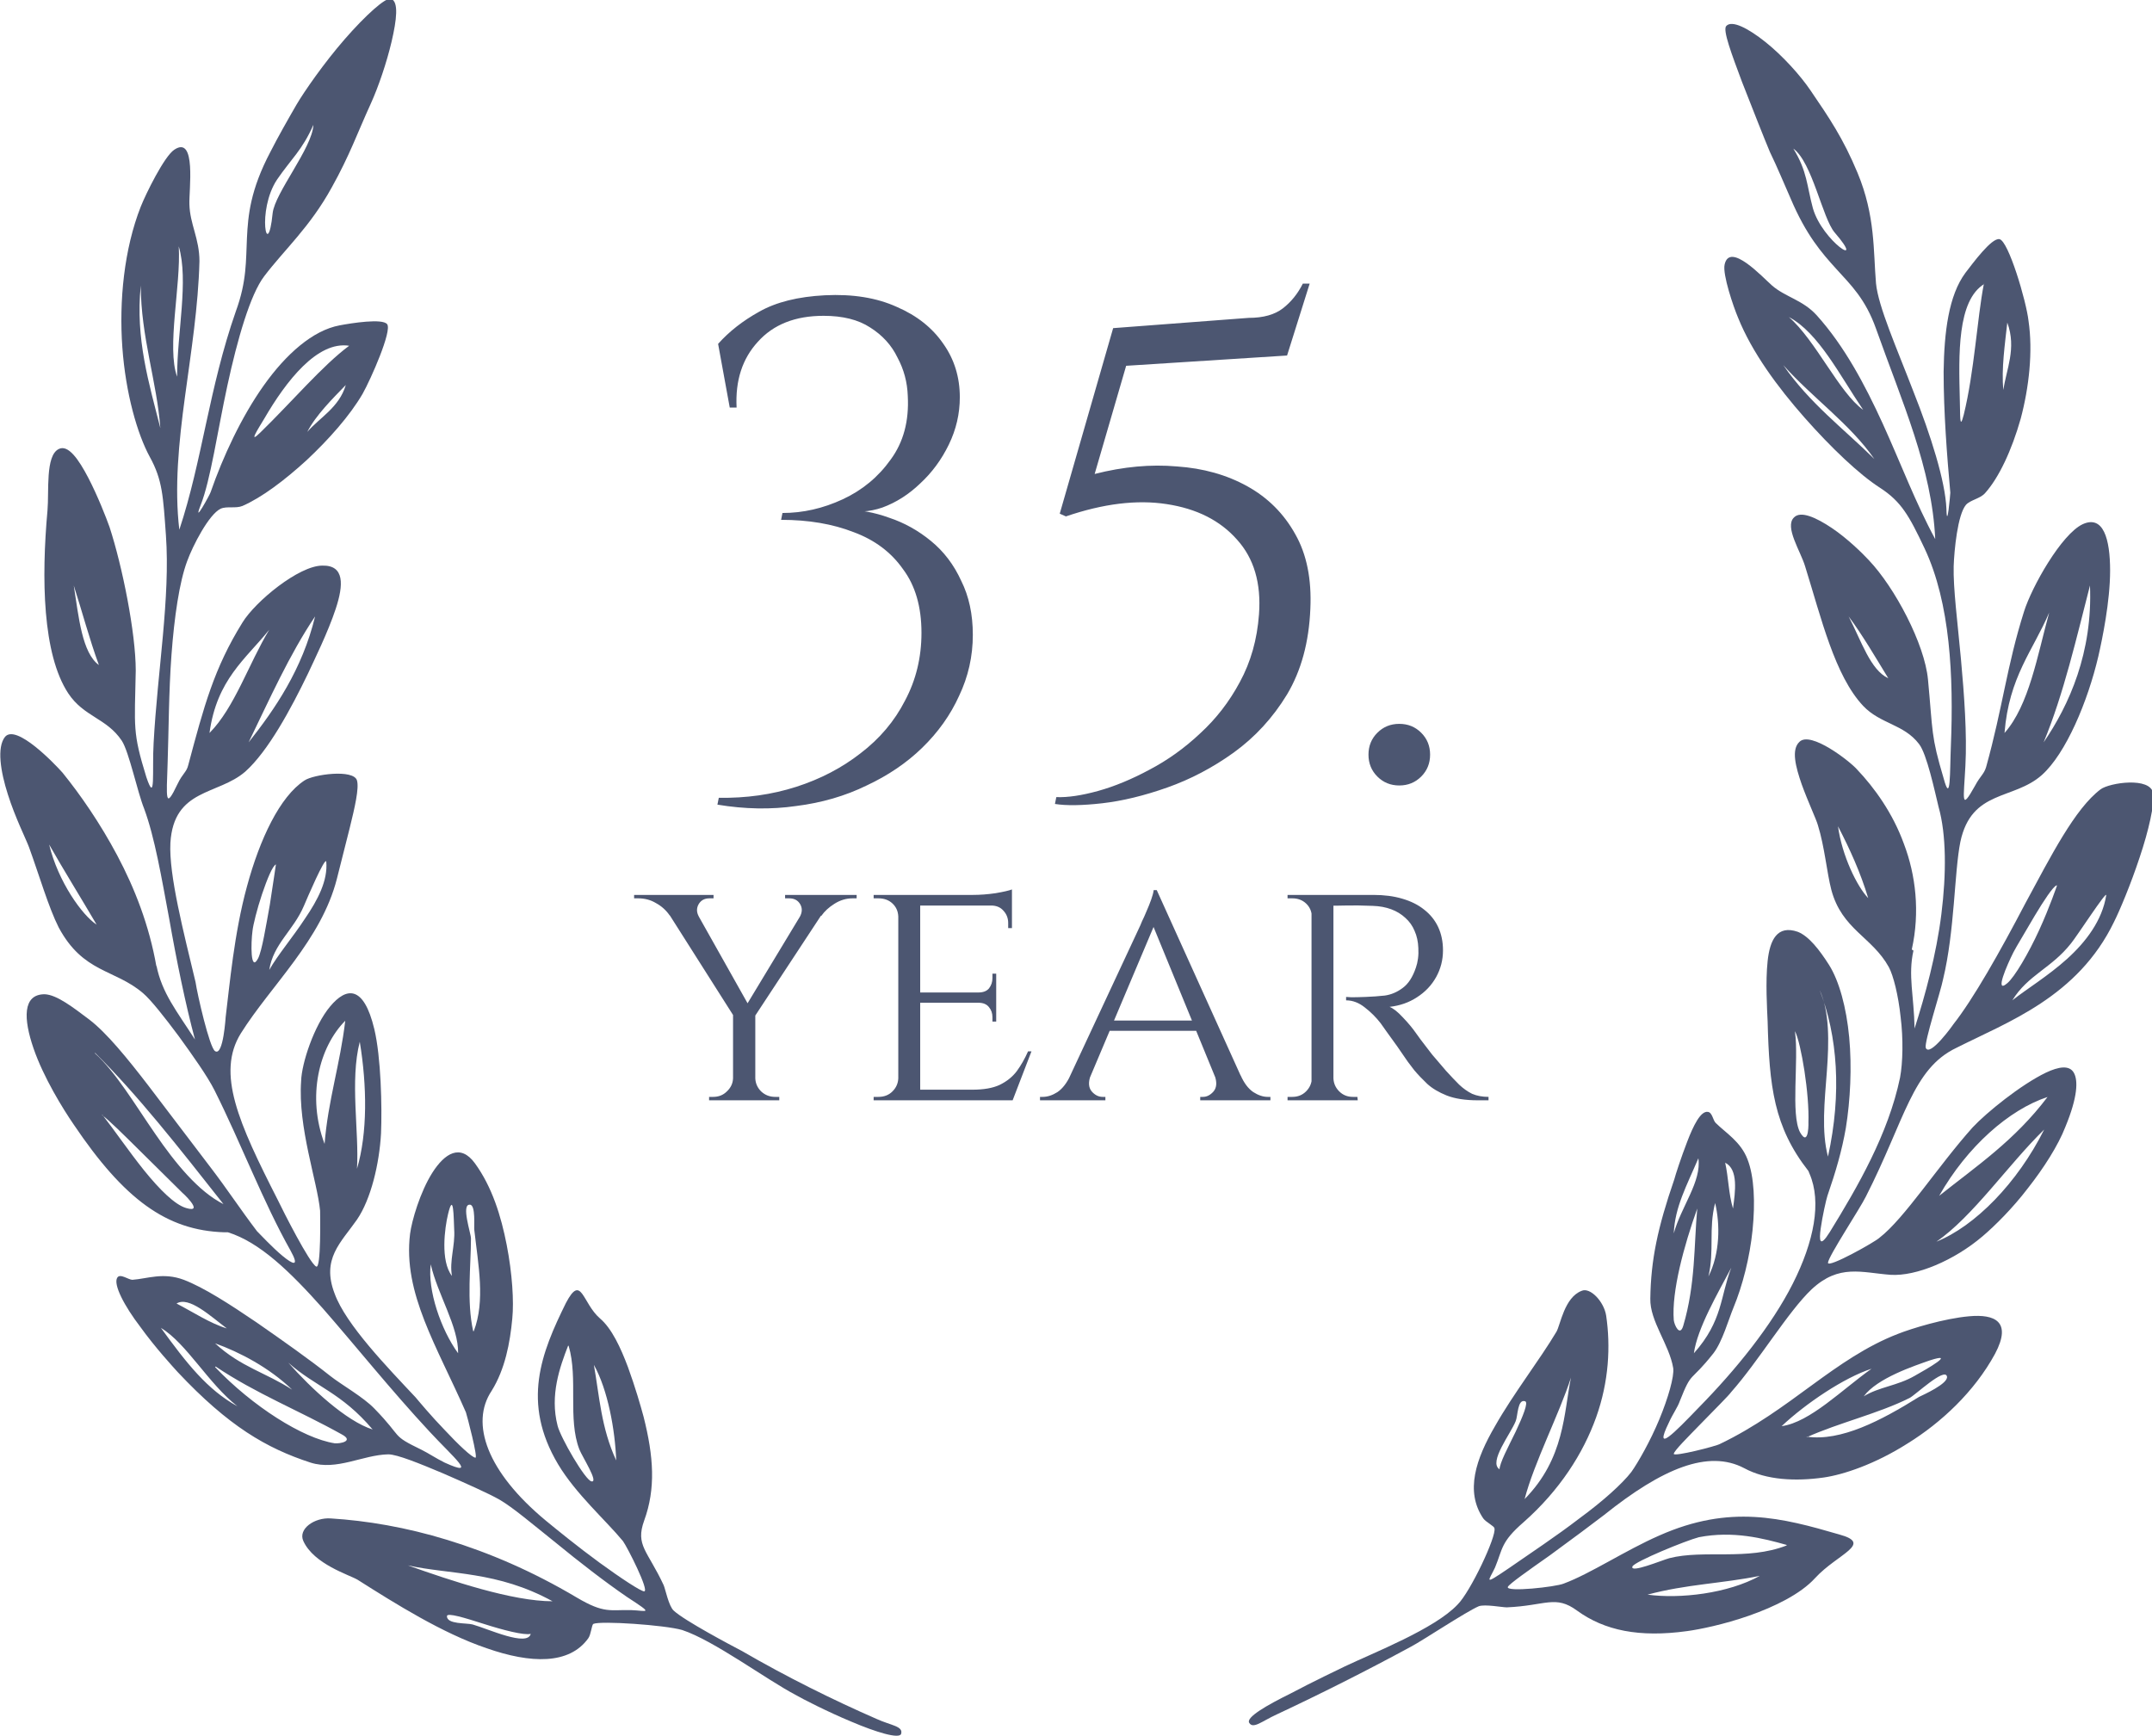 <svg width="88" height="71" viewBox="0 0 88 71" fill="none" xmlns="http://www.w3.org/2000/svg">
<g clip-path="url(#clip0_7_9)">
<path fill-rule="evenodd" clip-rule="evenodd" d="M6.397 39.532C6.1 37.838 5.506 36.325 4.798 34.992C4.089 33.659 3.29 32.507 2.559 31.603C2.239 31.242 0.663 29.593 0.206 30.135C-0.137 30.564 0.023 31.558 0.32 32.484C0.617 33.433 1.074 34.337 1.188 34.653C1.599 35.782 1.988 37.115 2.399 37.928C3.404 39.803 4.683 39.623 5.848 40.617C6.168 40.888 6.739 41.611 7.31 42.379C7.882 43.169 8.476 44.005 8.773 44.592C9.869 46.784 10.76 49.156 11.88 51.144C12.268 51.844 11.971 51.708 11.56 51.369C11.149 51.031 10.623 50.466 10.509 50.353C9.823 49.449 9.275 48.613 8.636 47.778L6.077 44.412C5.209 43.282 4.363 42.243 3.655 41.701C2.993 41.204 2.33 40.684 1.828 40.662C0.914 40.662 0.959 41.678 1.371 42.876C1.782 44.073 2.582 45.361 3.016 45.993C5.072 49.043 6.808 50.33 9.184 50.398H9.321C10.623 50.805 11.857 52.002 13.205 53.515C14.53 55.029 15.992 56.859 17.568 58.553C18.527 59.592 19.578 60.45 18.185 59.818C17.819 59.637 17.522 59.434 17.248 59.298C15.946 58.666 16.517 58.847 15.306 57.604C14.849 57.13 13.959 56.633 13.502 56.271C12.679 55.616 11.56 54.826 10.486 54.08C9.389 53.335 8.339 52.657 7.516 52.341C6.671 52.025 6.031 52.296 5.414 52.341C5.254 52.341 4.912 52.07 4.798 52.25C4.615 52.522 5.094 53.425 5.734 54.261C6.351 55.119 7.082 55.91 7.265 56.113C9.344 58.327 10.897 59.231 12.702 59.818C13.776 60.157 14.827 59.502 15.877 59.479C16.243 59.479 17.18 59.863 18.093 60.247C19.03 60.654 19.99 61.083 20.424 61.331C20.972 61.648 21.794 62.348 22.754 63.116C23.691 63.884 24.741 64.697 25.632 65.307C26.775 66.053 26.455 65.872 25.815 65.85C24.947 65.827 24.719 66.008 23.576 65.33C21.749 64.246 19.99 63.5 18.299 62.981C16.608 62.461 14.986 62.19 13.524 62.1C12.862 62.054 12.177 62.529 12.405 63.026C12.839 63.975 14.278 64.404 14.621 64.607C16.152 65.578 18.093 66.798 19.898 67.408C21.703 68.041 23.279 68.086 24.056 67.002C24.17 66.844 24.193 66.459 24.262 66.414C24.559 66.279 27.186 66.459 27.894 66.663C29.196 67.092 31.344 68.696 32.554 69.328C32.783 69.464 33.834 70.006 34.816 70.413C35.821 70.842 36.781 71.135 36.849 70.91C36.941 70.593 36.438 70.571 35.844 70.3C34.085 69.532 32.166 68.583 30.338 67.521C29.904 67.295 27.985 66.279 27.551 65.872C27.346 65.691 27.209 64.991 27.14 64.833C26.478 63.41 25.975 63.206 26.341 62.19C26.82 60.88 26.729 59.569 26.318 57.943C26.203 57.514 25.975 56.723 25.678 55.91C25.381 55.119 25.016 54.329 24.536 53.922C23.805 53.289 23.782 52.07 23.142 53.289C22.137 55.323 21.315 57.356 22.822 59.886C23.553 61.106 24.764 62.167 25.473 63.026C25.655 63.274 26.569 65.082 26.341 65.082C26.203 65.082 25.381 64.539 24.513 63.907C23.645 63.274 22.731 62.529 22.32 62.19C19.921 60.202 19.213 58.214 20.104 56.881C20.652 56 20.858 54.916 20.949 53.922C21.018 53.222 20.949 52.092 20.721 50.918C20.492 49.743 20.127 48.546 19.419 47.574C18.825 46.761 18.185 47.168 17.682 47.958C17.18 48.749 16.837 49.924 16.768 50.466C16.471 52.883 17.865 55.052 19.053 57.762C19.099 57.898 19.555 59.637 19.441 59.615C19.304 59.615 18.733 59.073 18.185 58.485C17.637 57.92 17.111 57.288 16.997 57.152C15.855 55.933 14.141 54.17 13.684 52.906C13.136 51.482 13.936 50.827 14.598 49.879C15.169 49.043 15.512 47.597 15.581 46.355C15.626 45.27 15.581 43.237 15.306 42.085C14.872 40.278 14.164 40.368 13.502 41.159C12.839 41.949 12.336 43.486 12.314 44.208C12.177 46.106 12.976 48.32 13.09 49.517C13.09 49.698 13.136 51.912 12.93 51.799C12.656 51.663 11.582 49.54 11.354 49.065C9.755 45.925 8.841 43.892 9.846 42.266C11.08 40.3 13.136 38.448 13.776 35.941L14.301 33.862C14.507 33.026 14.69 32.236 14.598 31.919C14.461 31.445 12.816 31.671 12.451 31.919C11.445 32.575 10.623 34.314 10.098 36.257C9.572 38.177 9.389 40.3 9.229 41.588C9.229 41.543 9.138 43.215 8.795 42.989C8.567 42.853 8.064 40.639 7.996 40.165C7.516 38.154 6.899 35.782 6.968 34.472C7.105 32.236 8.91 32.529 10.029 31.558C10.966 30.722 11.902 28.983 12.588 27.56C12.839 27.017 13.41 25.865 13.73 24.894C14.05 23.923 14.095 23.11 13.182 23.132C12.222 23.132 10.44 24.6 9.915 25.459C8.75 27.334 8.339 28.892 7.699 31.287C7.63 31.581 7.47 31.626 7.265 32.055C6.739 33.162 6.808 32.642 6.854 31.219C6.899 29.932 6.899 28.305 7.013 26.769C7.128 25.233 7.333 23.81 7.653 22.951C7.882 22.319 8.544 21.031 9.024 20.805C9.275 20.692 9.641 20.805 9.915 20.692C10.692 20.354 11.628 19.653 12.542 18.817C13.433 17.982 14.301 17.01 14.827 16.107C15.169 15.497 16.037 13.531 15.832 13.26C15.649 13.012 14.37 13.215 13.89 13.306C12.793 13.509 11.697 14.48 10.783 15.768C9.869 17.055 9.115 18.682 8.613 20.128C8.613 20.173 7.859 21.551 8.201 20.67C8.613 19.631 8.887 17.665 9.298 15.768C9.709 13.87 10.235 12.04 10.806 11.295C11.628 10.211 12.679 9.284 13.57 7.658C14.301 6.348 14.621 5.422 15.169 4.224C15.466 3.569 15.809 2.575 16.015 1.694C16.22 0.813 16.311 0.068 15.992 -0.045C15.786 -0.136 14.941 0.633 14.095 1.604C13.25 2.575 12.451 3.727 12.131 4.269C11.765 4.902 11.354 5.625 11.057 6.212C10.235 7.771 10.143 8.81 10.098 9.736C10.052 10.662 10.098 11.498 9.641 12.741C8.544 15.881 8.27 18.84 7.333 21.664C7.128 19.947 7.31 18.095 7.562 16.242C7.813 14.39 8.11 12.515 8.156 10.685C8.156 9.759 7.767 9.171 7.745 8.358C7.722 7.794 8.042 5.512 7.128 6.122C6.716 6.393 5.963 7.929 5.757 8.449C5.072 10.188 4.866 12.312 5.003 14.209C5.14 16.107 5.62 17.756 6.123 18.682C6.648 19.631 6.671 20.308 6.785 21.89C6.968 24.442 6.442 27.424 6.282 30.383C6.214 31.513 6.374 32.936 5.985 31.784C5.414 29.932 5.506 29.773 5.551 27.424C5.551 25.888 5.003 23.155 4.478 21.551C4.341 21.167 3.998 20.286 3.61 19.54C3.221 18.795 2.787 18.162 2.399 18.366C1.85 18.637 2.01 20.105 1.942 20.873C1.691 23.652 1.736 26.746 2.787 28.35C3.427 29.322 4.363 29.367 4.98 30.293C5.277 30.745 5.62 32.394 5.894 33.072C6.328 34.246 6.602 35.873 6.922 37.59C7.219 39.284 7.585 41.068 7.973 42.514C7.219 41.34 6.625 40.617 6.397 39.487V39.532ZM12.816 5.105C12.771 6.054 11.24 7.884 11.149 8.72C10.943 10.775 10.486 8.607 11.331 7.342C11.902 6.506 12.359 6.144 12.816 5.105ZM7.31 10.075C7.722 11.476 7.242 13.599 7.242 15.406C6.808 14.209 7.402 11.679 7.31 10.075ZM14.278 14.141C13.205 14.932 11.902 16.468 10.646 17.688C10.12 18.207 10.577 17.507 10.806 17.123C11.697 15.587 12.976 13.938 14.278 14.141ZM5.757 11.679C5.757 13.757 6.42 15.632 6.557 17.507C6.1 15.7 5.529 13.848 5.757 11.679ZM14.141 15.745C13.867 16.671 13.068 17.078 12.565 17.665C12.908 16.988 13.616 16.287 14.141 15.745ZM3.016 23.945C3.358 25.007 3.655 26.137 4.044 27.198C3.358 26.701 3.221 25.256 3.016 23.945ZM12.885 25.21C12.359 27.379 11.24 29.005 10.166 30.361C11.011 28.621 11.834 26.769 12.885 25.21ZM11.011 25.753C10.166 27.153 9.595 28.938 8.567 29.977C8.864 27.786 10.052 26.95 11.011 25.753ZM2.01 34.54C2.627 35.624 3.29 36.686 3.952 37.816C3.358 37.431 2.376 36.053 2.01 34.54ZM11.286 35.331C11.286 35.331 11.171 36.121 11.034 37.002C10.874 37.883 10.714 38.877 10.555 39.194C10.235 39.803 10.258 38.561 10.326 38.064C10.349 37.838 10.509 37.183 10.714 36.573C10.92 35.963 11.149 35.398 11.286 35.353V35.331ZM11.011 39.668C11.171 38.606 11.994 38.064 12.428 37.047C12.542 36.776 13.296 35.014 13.342 35.24C13.41 36.008 12.999 36.799 12.473 37.567C11.971 38.335 11.354 39.058 11.011 39.668ZM3.884 43.056C5.62 44.773 7.288 46.897 9.138 49.246C8.11 48.726 7.173 47.574 6.351 46.377C5.506 45.157 4.752 43.87 3.884 43.079V43.056ZM14.118 41.746C13.913 43.508 13.41 45.022 13.273 46.784C12.542 44.841 13.045 42.83 14.118 41.746ZM4.181 45.609C4.455 45.812 5.026 46.377 5.666 47.01L7.493 48.817C7.356 48.681 8.43 49.653 7.607 49.404C7.151 49.269 6.534 48.659 5.894 47.868C5.277 47.1 4.66 46.196 4.181 45.586V45.609ZM14.712 42.605C15.009 44.412 15.032 46.332 14.598 47.8C14.69 46.264 14.301 44.208 14.712 42.605ZM7.219 53.312C7.722 52.996 8.613 53.832 9.275 54.329C8.59 54.125 7.882 53.651 7.219 53.312ZM6.579 54.306C7.63 54.939 8.521 56.588 9.709 57.514C8.476 56.836 7.63 55.752 6.579 54.306ZM8.795 54.939C9.801 55.3 11.011 55.933 11.948 56.836C10.874 56.136 9.846 55.91 8.795 54.939ZM18.482 52.183C18.002 51.573 18.185 50.217 18.322 49.653C18.55 48.704 18.55 49.788 18.573 50.285C18.619 50.94 18.368 51.573 18.482 52.183ZM8.818 55.887C10.463 56.994 12.199 57.672 13.981 58.666C14.484 58.937 13.913 59.05 13.684 59.027C12.382 58.824 10.326 57.514 8.795 55.91L8.818 55.887ZM19.35 54.442C19.076 53.222 19.259 51.753 19.259 50.647C19.259 50.443 18.847 49.246 19.213 49.269C19.464 49.269 19.373 50.195 19.396 50.308C19.555 51.731 19.852 53.199 19.373 54.442H19.35ZM11.788 55.729C12.908 56.723 13.959 56.949 15.238 58.463C14.164 58.124 12.725 56.791 11.788 55.729ZM17.614 51.708C17.888 52.928 18.756 54.261 18.733 55.345C18.025 54.374 17.477 52.747 17.614 51.708ZM23.256 55.052C23.645 56.384 23.211 58.033 23.691 59.276C23.805 59.569 24.49 60.631 24.193 60.586C23.942 60.563 22.914 58.779 22.8 58.304C22.48 57.062 22.891 55.91 23.234 55.029L23.256 55.052ZM25.198 59.728C24.581 58.395 24.513 57.107 24.285 55.82C24.856 56.836 25.153 58.485 25.198 59.728ZM16.677 64.02C18.413 64.404 20.332 64.246 22.594 65.488C20.949 65.488 18.459 64.652 16.677 64.02ZM21.703 66.821C21.566 67.363 19.967 66.618 19.327 66.437C19.076 66.369 18.276 66.437 18.276 66.098C18.276 65.94 19.007 66.166 19.784 66.414C20.561 66.663 21.429 66.889 21.703 66.821Z" fill="#4c5671"/>
<path fill-rule="evenodd" clip-rule="evenodd" d="M78.177 38.832C78.519 37.296 78.337 35.782 77.857 34.517C77.4 33.252 76.646 32.213 75.938 31.468C75.641 31.129 74.041 29.886 73.585 30.338C73.242 30.654 73.425 31.355 73.676 32.078C73.927 32.778 74.27 33.501 74.338 33.749C74.613 34.63 74.704 35.692 74.887 36.392C75.321 38.019 76.555 38.312 77.24 39.555C77.423 39.894 77.628 40.707 77.72 41.588C77.834 42.492 77.811 43.463 77.697 44.073C77.217 46.377 75.96 48.546 74.818 50.398C74.407 51.053 74.384 50.737 74.453 50.24C74.521 49.743 74.681 49.043 74.727 48.907C75.07 47.913 75.321 47.055 75.481 46.129C75.664 44.999 75.732 43.644 75.618 42.424C75.504 41.204 75.207 40.12 74.795 39.465C74.407 38.855 73.973 38.29 73.516 38.109C72.671 37.816 72.374 38.448 72.282 39.306C72.191 40.165 72.26 41.249 72.282 41.769C72.351 44.434 72.534 46.083 73.95 47.891L73.996 48.004C74.498 49.156 74.179 50.782 73.311 52.499C72.442 54.216 71.003 56 69.45 57.582C68.49 58.576 67.599 59.502 68.239 58.191C68.399 57.83 68.604 57.559 68.696 57.288C69.198 56.023 69.084 56.588 70.067 55.345C70.432 54.871 70.683 53.967 70.889 53.47C71.254 52.589 71.551 51.437 71.666 50.308C71.78 49.178 71.734 48.116 71.46 47.416C71.186 46.693 70.569 46.332 70.158 45.925C70.044 45.812 70.021 45.496 69.838 45.473C69.541 45.428 69.244 46.038 68.993 46.693C68.741 47.348 68.513 48.049 68.467 48.229C67.782 50.217 67.508 51.528 67.485 53.109C67.462 54.035 68.262 54.984 68.422 55.955C68.467 56.294 68.216 57.175 67.85 58.056C67.485 58.937 66.982 59.818 66.708 60.202C66.343 60.676 65.543 61.399 64.584 62.1C63.647 62.822 62.55 63.545 61.705 64.133C60.608 64.878 60.883 64.652 61.134 64.11C61.454 63.342 61.362 63.071 62.299 62.258C63.784 60.947 64.743 59.434 65.269 57.966C65.794 56.497 65.863 55.051 65.68 53.809C65.589 53.222 65.018 52.634 64.675 52.793C63.967 53.064 63.807 54.193 63.647 54.464C62.962 55.616 61.888 56.994 61.134 58.327C60.357 59.66 59.9 60.993 60.654 62.1C60.768 62.258 61.111 62.416 61.111 62.506C61.203 62.822 60.129 65.104 59.603 65.624C58.667 66.618 56.176 67.589 54.989 68.154C54.76 68.267 53.709 68.764 52.773 69.261C51.813 69.735 50.945 70.232 51.082 70.458C51.242 70.729 51.608 70.39 52.202 70.119C53.938 69.306 55.834 68.357 57.707 67.34C58.141 67.115 59.946 65.917 60.471 65.691C60.723 65.601 61.431 65.737 61.614 65.737C63.213 65.669 63.601 65.217 64.492 65.872C65.612 66.685 67.028 66.979 68.993 66.708C69.495 66.64 70.501 66.437 71.529 66.075C72.557 65.714 73.63 65.194 74.224 64.539C75.138 63.545 76.623 63.139 75.207 62.755C72.876 62.077 70.752 61.512 67.85 62.8C66.457 63.41 65.04 64.359 63.944 64.765C63.624 64.901 61.568 65.127 61.659 64.901C61.705 64.788 62.505 64.223 63.373 63.613C64.241 62.981 65.178 62.28 65.589 61.964C67.987 60.044 69.861 59.276 71.323 60.044C72.237 60.541 73.448 60.586 74.567 60.428C75.367 60.315 76.669 59.886 78.017 59.027C79.365 58.191 80.735 56.926 81.581 55.368C82.289 54.035 81.558 53.741 80.53 53.832C79.502 53.922 78.177 54.329 77.605 54.555C76.326 55.051 75.23 55.82 74.087 56.655C72.945 57.491 71.757 58.372 70.341 59.05C70.204 59.14 68.422 59.592 68.444 59.457C68.467 59.321 69.016 58.779 69.564 58.214C70.112 57.649 70.683 57.085 70.797 56.926C71.917 55.661 73.128 53.628 74.087 52.725C75.207 51.686 76.121 52.047 77.308 52.137C78.359 52.205 79.913 51.55 81.078 50.556C81.581 50.127 82.289 49.427 82.928 48.591C83.568 47.778 84.162 46.851 84.459 46.083C84.962 44.864 84.984 44.186 84.802 43.87C84.619 43.553 84.185 43.621 83.659 43.87C82.631 44.367 81.238 45.496 80.667 46.106C79.25 47.687 77.879 49.833 76.852 50.624C76.692 50.782 74.727 51.889 74.75 51.641C74.773 51.369 76.075 49.404 76.303 48.93C77.902 45.79 78.199 43.711 80.004 42.853C82.106 41.791 84.962 40.775 86.447 37.703C86.675 37.251 87.132 36.166 87.497 35.059C87.863 33.975 88.114 32.868 88.046 32.439C87.931 31.761 86.264 32.01 85.898 32.281C84.847 33.072 83.865 35.014 82.814 36.957C81.786 38.922 80.689 40.865 79.867 41.904C79.89 41.882 78.908 43.26 78.748 42.853C78.679 42.627 79.365 40.526 79.456 40.052C79.936 38.064 79.913 35.669 80.164 34.427C80.621 32.281 82.334 32.733 83.499 31.694C84.482 30.813 85.373 28.689 85.807 26.837C85.967 26.137 86.287 24.6 86.287 23.335C86.287 22.048 86.013 21.054 85.167 21.438C84.299 21.844 83.088 23.991 82.768 25.007C82.06 27.243 81.9 28.915 81.215 31.377C81.124 31.671 80.987 31.716 80.758 32.145C80.164 33.207 80.301 32.688 80.37 31.31C80.438 30.044 80.324 28.441 80.187 26.95C80.05 25.459 79.867 24.058 79.89 23.155C79.913 22.5 80.05 21.054 80.392 20.647C80.575 20.444 80.964 20.399 81.169 20.173C81.74 19.54 82.266 18.411 82.631 17.123C82.974 15.835 83.134 14.367 82.951 13.125C82.86 12.312 82.129 9.849 81.763 9.781C81.443 9.714 80.667 10.775 80.37 11.159C79.684 12.086 79.502 13.576 79.479 15.203C79.479 16.852 79.616 18.637 79.753 20.15C79.753 20.195 79.616 21.754 79.593 20.805C79.547 19.676 78.953 17.801 78.245 16.016C77.56 14.232 76.806 12.537 76.714 11.589C76.6 10.256 76.692 8.833 75.96 7.071C75.367 5.647 74.795 4.812 74.041 3.705C73.63 3.095 72.899 2.282 72.191 1.717C71.483 1.152 70.82 0.813 70.592 1.062C70.432 1.22 70.82 2.236 71.232 3.343C71.666 4.45 72.145 5.67 72.374 6.212C72.671 6.822 72.968 7.545 73.219 8.11C73.859 9.623 74.498 10.346 75.092 11.001C75.686 11.656 76.28 12.221 76.714 13.441C77.788 16.468 78.999 19.134 79.136 22.048C78.336 20.579 77.72 18.93 76.989 17.326C76.257 15.723 75.412 14.141 74.293 12.899C73.722 12.266 73.013 12.153 72.465 11.679C72.077 11.34 70.729 9.872 70.523 10.82C70.432 11.227 70.889 12.56 71.072 12.989C71.643 14.412 72.694 15.835 73.79 17.078C74.887 18.32 76.029 19.405 76.874 19.947C77.743 20.512 78.062 21.076 78.702 22.432C79.753 24.668 79.89 27.673 79.776 30.496C79.73 31.581 79.776 32.936 79.479 31.829C78.953 30.067 79.045 29.954 78.839 27.786C78.702 26.34 77.491 24.036 76.417 22.906C76.166 22.635 75.549 22.025 74.91 21.596C74.27 21.167 73.63 20.873 73.356 21.167C72.968 21.551 73.63 22.545 73.813 23.155C74.476 25.278 75.024 27.627 76.189 28.87C76.897 29.615 77.857 29.615 78.474 30.429C78.793 30.835 79.113 32.349 79.273 33.004C79.593 34.133 79.593 35.737 79.387 37.386C79.182 39.035 78.725 40.707 78.291 42.062C78.268 40.73 78.017 39.894 78.245 38.877L78.177 38.832ZM73.333 6.077C74.11 6.641 74.521 8.923 75.024 9.51C76.349 11.046 74.521 9.872 74.133 8.516C73.882 7.59 73.904 7.003 73.333 6.077ZM73.151 12.967C74.361 13.599 75.252 15.384 76.189 16.762C75.207 16.061 74.247 13.915 73.151 12.967ZM81.124 11.611C80.849 13.034 80.735 15.203 80.301 16.965C80.118 17.688 80.164 16.852 80.141 16.355C80.096 14.503 80.027 12.289 81.146 11.611H81.124ZM72.922 14.932C74.133 16.287 75.641 17.326 76.646 18.772C75.389 17.53 73.996 16.491 72.922 14.932ZM82.083 13.193C82.471 14.254 82.037 15.113 81.923 15.948C81.832 15.113 81.992 14.028 82.083 13.193ZM75.595 25.21C76.166 25.978 76.692 26.882 77.217 27.74C76.486 27.401 76.121 26.227 75.595 25.21ZM85.464 23.945C85.578 26.679 84.619 28.825 83.568 30.361C84.391 28.373 84.916 26.069 85.464 23.945ZM83.796 25.052C83.317 26.792 82.974 28.847 81.969 29.977C82.152 27.673 83.134 26.611 83.796 25.052ZM75.161 33.794C75.641 34.721 76.075 35.669 76.395 36.731C75.938 36.257 75.321 34.992 75.161 33.794ZM84.116 36.212C84.116 36.212 83.819 37.093 83.385 38.041C82.951 38.99 82.38 39.962 82.083 40.21C81.535 40.684 82.083 39.442 82.334 38.945C82.449 38.719 82.837 38.087 83.203 37.454C83.568 36.844 83.956 36.257 84.094 36.212H84.116ZM82.289 40.91C82.928 39.871 83.888 39.6 84.687 38.584C84.916 38.312 86.172 36.37 86.127 36.618C85.967 37.635 85.304 38.516 84.528 39.216C83.751 39.916 82.86 40.459 82.289 40.91ZM74.407 40.481C75.138 42.356 75.321 44.705 74.75 47.303C74.476 46.264 74.613 45.044 74.704 43.824C74.795 42.605 74.818 41.385 74.407 40.481ZM83.728 44.864C82.38 46.648 80.827 47.687 79.296 48.907C80.438 46.897 82.152 45.383 83.728 44.864ZM73.402 42.175C73.653 42.672 73.996 44.751 73.95 45.925C73.95 45.767 73.996 46.987 73.608 46.309C73.219 45.564 73.562 43.395 73.402 42.198V42.175ZM83.591 46.196C82.494 48.388 80.758 50.15 79.182 50.782C80.667 49.766 82.129 47.62 83.591 46.196ZM70.546 47.552C71.094 47.823 70.957 48.749 70.866 49.427C70.683 48.817 70.683 48.162 70.546 47.552ZM69.45 47.371C69.587 48.32 68.741 49.359 68.444 50.443C68.49 49.359 68.97 48.501 69.45 47.371ZM70.135 49.201C70.341 50.059 70.341 51.256 69.861 52.205C70.112 51.144 69.861 50.263 70.135 49.201ZM76.212 57.107C76.76 56.362 78.268 55.865 78.908 55.639C80.027 55.277 78.816 55.978 78.291 56.271C77.583 56.678 76.829 56.723 76.212 57.107ZM69.404 49.427C69.267 50.94 69.335 52.522 68.833 54.216C68.696 54.69 68.467 54.193 68.444 53.99C68.353 52.815 68.856 50.963 69.404 49.427ZM73.882 58.779C75.184 58.191 76.829 57.807 78.085 57.175C78.314 57.062 79.524 55.91 79.616 56.294C79.684 56.588 78.611 57.062 78.474 57.13C76.92 58.101 75.275 58.96 73.882 58.756V58.779ZM70.797 51.844C70.341 53.019 70.455 54.012 69.267 55.345C69.404 54.329 70.249 52.883 70.797 51.844ZM76.532 55.978C75.344 56.814 74.019 58.169 72.854 58.327C73.836 57.401 75.412 56.339 76.532 55.978ZM73.059 63.206C71.437 63.839 69.678 63.365 68.262 63.726C67.942 63.816 66.64 64.359 66.754 64.065C66.845 63.862 68.947 63.003 69.472 62.868C70.866 62.597 72.1 62.913 73.059 63.184V63.206ZM67.371 65.217C68.97 64.788 70.409 64.765 71.963 64.449C70.66 65.172 68.696 65.398 67.371 65.217ZM64.241 56.339C63.944 57.785 63.99 59.637 62.345 61.309C62.733 59.818 63.761 57.83 64.241 56.339ZM61.317 60.089C60.86 59.795 61.774 58.643 61.979 58.124C62.071 57.92 62.048 57.198 62.368 57.31C62.505 57.356 62.276 57.92 61.979 58.553C61.682 59.163 61.317 59.841 61.317 60.112V60.089Z" fill="#4c5671"/>
<path d="M33.733 12.076C34.872 12.02 35.852 12.178 36.673 12.552C37.495 12.906 38.129 13.41 38.577 14.064C39.025 14.698 39.249 15.426 39.249 16.248C39.249 16.92 39.1 17.564 38.801 18.18C38.502 18.796 38.111 19.328 37.625 19.776C37.158 20.224 36.645 20.55 36.085 20.756C35.544 20.942 35.021 20.97 34.517 20.84C35.133 20.84 35.749 20.952 36.365 21.176C36.981 21.381 37.55 21.698 38.073 22.128C38.596 22.557 39.007 23.098 39.305 23.752C39.623 24.386 39.781 25.124 39.781 25.964C39.781 26.841 39.594 27.672 39.221 28.456C38.867 29.24 38.362 29.949 37.709 30.584C37.075 31.2 36.319 31.713 35.441 32.124C34.564 32.553 33.602 32.833 32.557 32.964C31.53 33.113 30.457 33.094 29.337 32.908L29.393 32.628C30.513 32.646 31.568 32.497 32.557 32.18C33.547 31.862 34.424 31.405 35.189 30.808C35.973 30.21 36.58 29.492 37.009 28.652C37.457 27.812 37.681 26.888 37.681 25.88C37.681 24.816 37.429 23.948 36.925 23.276C36.44 22.585 35.768 22.081 34.909 21.764C34.05 21.428 33.061 21.26 31.941 21.26L31.997 20.98C32.837 20.98 33.658 20.793 34.461 20.42C35.264 20.046 35.917 19.505 36.421 18.796C36.944 18.086 37.177 17.218 37.121 16.192C37.102 15.632 36.962 15.109 36.701 14.624C36.459 14.12 36.085 13.709 35.581 13.392C35.096 13.074 34.461 12.916 33.677 12.916C32.52 12.916 31.624 13.27 30.989 13.98C30.355 14.67 30.065 15.566 30.121 16.668H29.841L29.365 14.064C29.813 13.56 30.373 13.121 31.045 12.748C31.736 12.356 32.632 12.132 33.733 12.076ZM52.631 14.54L46.051 14.96L44.763 19.384C45.939 19.085 47.059 18.982 48.123 19.076C49.206 19.15 50.167 19.421 51.007 19.888C51.847 20.354 52.501 21.008 52.967 21.848C53.434 22.669 53.639 23.686 53.583 24.9C53.527 26.262 53.21 27.429 52.631 28.4C52.053 29.352 51.325 30.145 50.447 30.78C49.589 31.396 48.683 31.872 47.731 32.208C46.779 32.544 45.892 32.758 45.071 32.852C44.25 32.945 43.606 32.954 43.139 32.88L43.195 32.6C43.662 32.618 44.231 32.534 44.903 32.348C45.575 32.161 46.275 31.872 47.003 31.48C47.75 31.088 48.441 30.593 49.075 29.996C49.728 29.398 50.27 28.698 50.699 27.896C51.147 27.074 51.408 26.15 51.483 25.124C51.577 23.854 51.278 22.837 50.587 22.072C49.897 21.288 48.935 20.802 47.703 20.616C46.49 20.429 45.118 20.597 43.587 21.12L43.335 21.008L45.519 13.42L51.063 13C51.66 13 52.127 12.869 52.463 12.608C52.799 12.346 53.07 12.01 53.275 11.6H53.555L52.631 14.54ZM57.22 32.124C56.865 32.124 56.567 32.002 56.324 31.76C56.081 31.517 55.96 31.218 55.96 30.864C55.96 30.509 56.081 30.21 56.324 29.968C56.567 29.725 56.865 29.604 57.22 29.604C57.575 29.604 57.873 29.725 58.116 29.968C58.359 30.21 58.48 30.509 58.48 30.864C58.48 31.218 58.359 31.517 58.116 31.76C57.873 32.002 57.575 32.124 57.22 32.124Z" fill="#4c5671"/>
<path d="M28.086 36.614L30.676 41.22L30.102 41.71L26.868 36.614H28.086ZM30.886 41.388V45H29.976V41.388H30.886ZM33.238 36.614H34.12L30.788 41.682L30.27 41.528L33.238 36.614ZM32.706 37.496C32.809 37.309 32.813 37.137 32.72 36.978C32.627 36.819 32.477 36.74 32.272 36.74C32.272 36.74 32.244 36.74 32.188 36.74C32.132 36.74 32.104 36.74 32.104 36.74V36.6H35.03V36.74H34.862C34.601 36.74 34.353 36.815 34.12 36.964C33.896 37.104 33.719 37.267 33.588 37.454L32.706 37.496ZM28.576 37.482L27.386 37.44C27.237 37.225 27.05 37.057 26.826 36.936C26.611 36.805 26.369 36.74 26.098 36.74H25.93V36.6H29.178V36.74C29.178 36.74 29.15 36.74 29.094 36.74C29.038 36.74 29.01 36.74 29.01 36.74C28.805 36.74 28.655 36.824 28.562 36.992C28.478 37.151 28.483 37.314 28.576 37.482ZM30.018 44.104V45H28.996V44.86C29.005 44.86 29.033 44.86 29.08 44.86C29.136 44.86 29.164 44.86 29.164 44.86C29.388 44.86 29.575 44.785 29.724 44.636C29.883 44.487 29.967 44.309 29.976 44.104H30.018ZM30.844 44.104H30.886C30.895 44.309 30.975 44.487 31.124 44.636C31.283 44.785 31.474 44.86 31.698 44.86C31.698 44.86 31.726 44.86 31.782 44.86C31.838 44.86 31.866 44.86 31.866 44.86V45H30.844V44.104ZM37.629 36.6V45H36.733V36.6H37.629ZM41.395 44.566L41.367 45H37.601V44.566H41.395ZM40.737 40.59V41.01H37.601V40.59H40.737ZM41.381 36.6V37.034H37.601V36.6H41.381ZM42.179 42.998L41.409 45H39.281L39.757 44.566C40.224 44.566 40.597 44.501 40.877 44.37C41.166 44.23 41.4 44.043 41.577 43.81C41.754 43.567 41.908 43.297 42.039 42.998H42.179ZM40.737 40.982V41.78H40.583V41.598C40.583 41.439 40.536 41.304 40.443 41.192C40.35 41.071 40.205 41.01 40.009 41.01V40.982H40.737ZM40.737 39.82V40.618H40.009V40.59C40.205 40.59 40.35 40.534 40.443 40.422C40.536 40.301 40.583 40.161 40.583 40.002V39.82H40.737ZM41.381 36.992V37.958H41.227V37.748C41.227 37.552 41.162 37.384 41.031 37.244C40.91 37.104 40.742 37.034 40.527 37.034V36.992H41.381ZM41.381 36.376V36.74L39.785 36.6C40.074 36.6 40.382 36.577 40.709 36.53C41.036 36.474 41.26 36.423 41.381 36.376ZM36.761 44.104L36.943 45H35.725V44.86C35.725 44.86 35.758 44.86 35.823 44.86C35.888 44.86 35.921 44.86 35.921 44.86C36.154 44.86 36.346 44.785 36.495 44.636C36.644 44.487 36.724 44.309 36.733 44.104H36.761ZM36.761 37.482H36.733C36.724 37.267 36.644 37.09 36.495 36.95C36.346 36.81 36.154 36.74 35.921 36.74C35.921 36.74 35.888 36.74 35.823 36.74C35.758 36.74 35.725 36.74 35.725 36.74V36.6H36.943L36.761 37.482ZM47.302 36.404L51.152 44.916H50.046L47.064 37.65L47.302 36.404ZM44.6 43.978C44.497 44.258 44.511 44.477 44.642 44.636C44.772 44.785 44.922 44.86 45.09 44.86H45.202V45H42.528V44.86C42.528 44.86 42.546 44.86 42.584 44.86C42.621 44.86 42.64 44.86 42.64 44.86C42.836 44.86 43.036 44.795 43.242 44.664C43.447 44.524 43.624 44.295 43.774 43.978H44.6ZM47.302 36.404L47.4 37.37L44.194 44.958H43.312L46.63 37.846C46.63 37.846 46.653 37.79 46.7 37.678C46.756 37.566 46.816 37.431 46.882 37.272C46.956 37.104 47.022 36.941 47.078 36.782C47.134 36.623 47.166 36.497 47.176 36.404H47.302ZM48.954 41.738V42.158H45.244V41.738H48.954ZM49.668 43.978H50.732C50.872 44.295 51.044 44.524 51.25 44.664C51.455 44.795 51.651 44.86 51.838 44.86C51.838 44.86 51.856 44.86 51.894 44.86C51.931 44.86 51.95 44.86 51.95 44.86V45H49.08V44.86H49.192C49.35 44.86 49.495 44.785 49.626 44.636C49.756 44.477 49.77 44.258 49.668 43.978ZM54.359 36.6H56.165C56.603 36.6 56.995 36.651 57.341 36.754C57.696 36.857 57.994 37.006 58.237 37.202C58.489 37.398 58.68 37.636 58.811 37.916C58.941 38.196 59.007 38.513 59.007 38.868C59.007 39.26 58.913 39.624 58.727 39.96C58.54 40.296 58.279 40.571 57.943 40.786C57.616 41.001 57.243 41.131 56.823 41.178C56.981 41.243 57.163 41.388 57.369 41.612C57.584 41.836 57.766 42.055 57.915 42.27C57.915 42.27 57.975 42.354 58.097 42.522C58.218 42.681 58.372 42.881 58.559 43.124C58.755 43.357 58.946 43.581 59.133 43.796C59.329 44.011 59.506 44.197 59.665 44.356C59.833 44.515 60.01 44.641 60.197 44.734C60.393 44.818 60.617 44.86 60.869 44.86V45H60.435C59.922 45 59.497 44.935 59.161 44.804C58.834 44.673 58.568 44.515 58.363 44.328C58.157 44.132 57.98 43.945 57.831 43.768C57.794 43.721 57.705 43.605 57.565 43.418C57.434 43.222 57.289 43.012 57.131 42.788C56.972 42.564 56.828 42.363 56.697 42.186C56.566 41.999 56.487 41.887 56.459 41.85C56.272 41.607 56.057 41.393 55.815 41.206C55.572 41.01 55.316 40.912 55.045 40.912V40.772C55.045 40.772 55.12 40.777 55.269 40.786C55.418 40.786 55.609 40.781 55.843 40.772C56.104 40.763 56.365 40.744 56.627 40.716C56.888 40.679 57.131 40.576 57.355 40.408C57.588 40.24 57.77 39.96 57.901 39.568C57.938 39.465 57.966 39.344 57.985 39.204C58.004 39.064 58.008 38.919 57.999 38.77C57.989 38.509 57.938 38.275 57.845 38.07C57.761 37.865 57.635 37.687 57.467 37.538C57.308 37.389 57.117 37.272 56.893 37.188C56.669 37.104 56.417 37.057 56.137 37.048C55.698 37.029 55.316 37.025 54.989 37.034C54.662 37.043 54.499 37.043 54.499 37.034C54.499 37.025 54.485 36.987 54.457 36.922C54.438 36.847 54.415 36.777 54.387 36.712C54.368 36.637 54.359 36.6 54.359 36.6ZM54.527 36.6V45H53.631V36.6H54.527ZM53.673 44.104L53.841 45H52.651V44.86C52.651 44.86 52.684 44.86 52.749 44.86C52.814 44.86 52.847 44.86 52.847 44.86C53.071 44.86 53.258 44.785 53.407 44.636C53.556 44.487 53.636 44.309 53.645 44.104H53.673ZM53.673 37.482H53.645C53.636 37.267 53.556 37.09 53.407 36.95C53.258 36.81 53.071 36.74 52.847 36.74C52.847 36.74 52.814 36.74 52.749 36.74C52.684 36.74 52.651 36.74 52.651 36.74V36.6H53.841L53.673 37.482ZM54.485 44.104H54.527C54.536 44.309 54.615 44.487 54.765 44.636C54.914 44.785 55.101 44.86 55.325 44.86C55.325 44.86 55.353 44.86 55.409 44.86C55.474 44.86 55.507 44.86 55.507 44.86L55.521 45H54.317L54.485 44.104Z" fill="#4c5671"/>
</g>
<defs>
<clipPath id="clip0_7_9">
<rect width="88" height="71" fill="white"/>
</clipPath>
</defs>
</svg>
